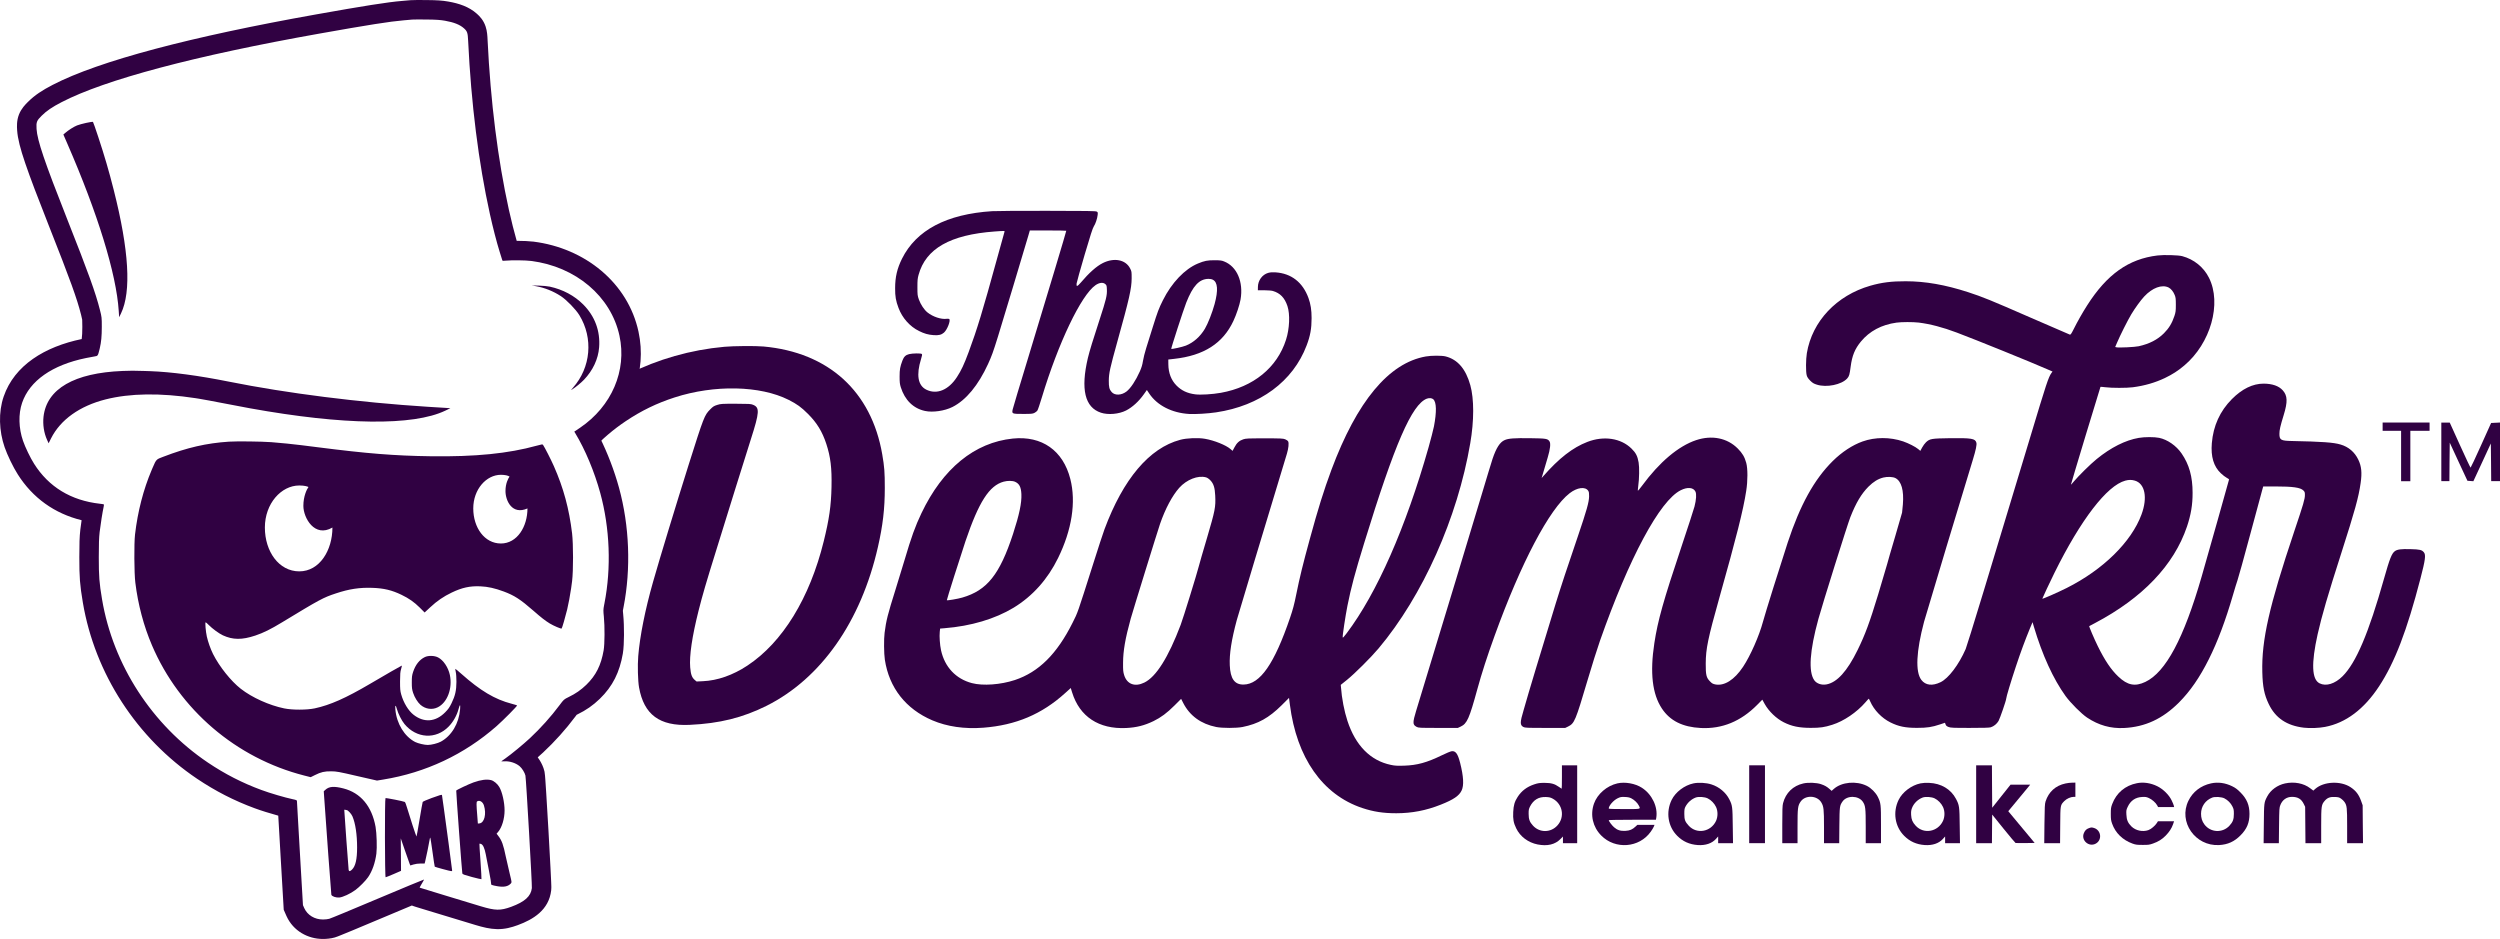 <svg width="213" height="80" viewBox="0 0 213 80" fill="none" xmlns="http://www.w3.org/2000/svg">
<path d="M84.537 17.992C80.648 18.24 78.068 19.601 76.85 22.042C76.434 22.883 76.265 23.603 76.265 24.557C76.26 25.255 76.325 25.632 76.555 26.239C76.876 27.093 77.518 27.817 78.294 28.199C78.754 28.428 79.079 28.52 79.551 28.554C79.976 28.585 80.215 28.524 80.427 28.337C80.713 28.086 81.021 27.275 80.869 27.176C80.835 27.154 80.731 27.15 80.635 27.163C80.193 27.223 79.482 26.989 79.027 26.625C78.74 26.399 78.441 25.944 78.285 25.511C78.172 25.186 78.164 25.12 78.164 24.47C78.164 23.88 78.177 23.72 78.263 23.416C78.875 21.183 80.952 20 84.754 19.722C85.595 19.662 85.617 19.662 85.582 19.753C85.565 19.792 85.27 20.863 84.923 22.129C83.735 26.46 83.25 28.06 82.53 29.998C82.135 31.06 81.905 31.55 81.533 32.123C80.813 33.237 79.807 33.645 78.91 33.193C78.203 32.834 78.055 31.945 78.472 30.592C78.567 30.293 78.58 30.202 78.537 30.159C78.467 30.089 77.756 30.098 77.453 30.172C77.167 30.241 77.01 30.393 76.889 30.714C76.685 31.26 76.646 31.472 76.646 32.079C76.646 32.574 76.663 32.717 76.746 32.99C77.093 34.091 77.817 34.802 78.814 35.014C79.473 35.158 80.483 35.01 81.147 34.676C82.309 34.091 83.349 32.829 84.186 31.004C84.494 30.328 84.615 29.998 85.019 28.698C85.357 27.618 87.321 21.088 87.62 20.056L87.741 19.636H89.293C90.148 19.636 90.846 19.649 90.846 19.662C90.846 19.74 89.346 24.734 87.59 30.514C86.896 32.79 86.306 34.754 86.28 34.884C86.202 35.257 86.22 35.266 87.173 35.266C87.876 35.266 87.98 35.257 88.132 35.179C88.227 35.132 88.34 35.045 88.383 34.984C88.427 34.923 88.596 34.425 88.76 33.879C90.161 29.231 92.112 25.142 93.339 24.296C93.66 24.075 93.976 24.036 94.167 24.201C94.284 24.301 94.293 24.335 94.306 24.656C94.332 25.16 94.241 25.528 93.703 27.176C93.122 28.945 92.827 29.916 92.688 30.497C92.06 33.163 92.428 34.711 93.799 35.162C94.423 35.366 95.329 35.283 95.94 34.975C96.478 34.698 97.024 34.204 97.458 33.588L97.714 33.228L97.922 33.54C98.598 34.546 99.851 35.184 101.317 35.27C101.832 35.301 102.925 35.236 103.614 35.132C107.348 34.577 110.166 32.496 111.323 29.434C111.636 28.615 111.748 27.995 111.748 27.102C111.748 26.412 111.666 25.901 111.484 25.398C110.994 24.049 110.019 23.291 108.666 23.204C108.388 23.187 108.232 23.2 108.041 23.252C107.543 23.399 107.178 23.898 107.174 24.448L107.17 24.73H107.712C108.028 24.734 108.336 24.756 108.449 24.791C109.069 24.973 109.45 25.363 109.689 26.074C109.923 26.772 109.871 28.012 109.568 28.949C108.809 31.325 106.793 32.968 104.018 33.467C103.294 33.597 102.279 33.657 101.832 33.597C101.152 33.51 100.662 33.276 100.233 32.842C99.786 32.387 99.552 31.78 99.543 31.039L99.539 30.631L100.037 30.575C102.565 30.297 104.191 29.257 105.084 27.349C105.344 26.798 105.613 25.983 105.696 25.515C105.952 24.015 105.388 22.705 104.295 22.276C104.083 22.189 103.966 22.176 103.484 22.172C102.869 22.172 102.622 22.22 102.058 22.454C100.94 22.922 99.829 24.084 99.079 25.584C98.728 26.287 98.629 26.551 98.221 27.852C98.03 28.472 97.774 29.283 97.657 29.655C97.54 30.024 97.415 30.523 97.38 30.761C97.328 31.086 97.263 31.303 97.12 31.633C96.764 32.431 96.33 33.089 95.971 33.362C95.541 33.688 94.978 33.709 94.713 33.402C94.514 33.176 94.466 32.985 94.47 32.426C94.479 31.784 94.566 31.381 95.203 29.088C96.213 25.463 96.413 24.583 96.417 23.711C96.417 23.139 96.413 23.117 96.283 22.866C95.901 22.12 94.921 21.929 93.955 22.415C93.421 22.683 92.793 23.239 92.069 24.093C91.782 24.427 91.691 24.444 91.726 24.153C91.739 24.041 92.047 22.944 92.407 21.717C92.897 20.056 93.096 19.436 93.192 19.289C93.339 19.067 93.486 18.63 93.521 18.309C93.543 18.105 93.534 18.079 93.443 18.027C93.356 17.975 92.597 17.966 89.22 17.962C86.957 17.958 84.85 17.971 84.537 17.992ZM103.333 23.833C103.753 24.041 103.801 24.735 103.484 25.905C103.281 26.646 102.912 27.583 102.656 28.012C102.257 28.684 101.685 29.187 101.035 29.447C100.736 29.564 99.834 29.764 99.79 29.725C99.76 29.69 100.818 26.425 101.065 25.792C101.633 24.349 102.175 23.768 102.964 23.759C103.09 23.755 103.246 23.785 103.333 23.833Z" fill="#300142"/>
<path d="M183.826 21.765C181.363 22.059 179.516 23.364 177.825 26.018C177.439 26.62 176.984 27.423 176.655 28.086C176.481 28.433 176.412 28.528 176.355 28.511C176.316 28.502 174.821 27.852 173.03 27.072C169.566 25.558 168.937 25.302 167.675 24.89C165.737 24.262 164.033 23.963 162.364 23.963C161.163 23.958 160.309 24.067 159.35 24.344C156.472 25.172 154.399 27.371 153.944 30.085C153.857 30.605 153.848 31.68 153.931 31.975C153.974 32.131 154.052 32.248 154.23 32.431C154.434 32.63 154.525 32.686 154.798 32.773C155.622 33.037 156.897 32.777 157.378 32.248C157.547 32.058 157.586 31.941 157.677 31.234C157.798 30.297 158.037 29.725 158.549 29.101C159.281 28.212 160.313 27.661 161.583 27.488C162.008 27.427 162.997 27.427 163.47 27.483C164.454 27.605 165.529 27.886 166.721 28.337C168.39 28.966 173.013 30.839 174.404 31.45L174.873 31.654L174.786 31.776C174.526 32.14 174.365 32.63 172.965 37.282C169.626 48.369 167.61 54.989 167.476 55.297C166.886 56.641 166.015 57.795 165.334 58.124C164.636 58.462 164.055 58.393 163.699 57.929C163.179 57.244 163.257 55.514 163.929 52.978C164.059 52.492 167.48 41.115 168.087 39.168C168.343 38.331 168.438 37.885 168.386 37.712C168.286 37.36 167.974 37.312 166.114 37.334C164.558 37.356 164.419 37.382 164.098 37.677C163.999 37.772 163.847 37.976 163.764 38.132L163.613 38.414L163.426 38.258C163.192 38.063 162.611 37.768 162.152 37.608C161.041 37.23 159.762 37.23 158.692 37.612C157.829 37.92 156.931 38.509 156.146 39.285C154.564 40.855 153.367 43.027 152.309 46.236C151.689 48.13 150.38 52.31 150.206 52.969C149.886 54.166 149.136 55.87 148.511 56.81C147.77 57.925 146.911 58.467 146.135 58.311C145.932 58.267 145.854 58.224 145.693 58.055C145.377 57.734 145.324 57.509 145.329 56.533C145.333 55.271 145.52 54.382 146.486 50.94C147.956 45.715 148.524 43.465 148.776 41.835C148.914 40.963 148.914 39.923 148.78 39.437C148.641 38.93 148.45 38.609 148.056 38.214C147.163 37.317 145.858 37.052 144.514 37.499C143 38.006 141.392 39.359 139.896 41.393C139.714 41.635 139.558 41.826 139.545 41.817C139.536 41.804 139.549 41.635 139.575 41.436C139.666 40.785 139.684 39.819 139.61 39.398C139.514 38.852 139.376 38.583 139.003 38.219C138.101 37.33 136.64 37.109 135.244 37.651C133.995 38.132 132.825 39.042 131.481 40.577L131.346 40.729L131.52 40.144C131.615 39.823 131.771 39.294 131.866 38.973C132.079 38.266 132.131 37.781 132.018 37.608C131.866 37.373 131.736 37.352 130.357 37.334C129.009 37.317 128.519 37.352 128.198 37.495C127.791 37.672 127.483 38.154 127.162 39.103C127.08 39.355 126.655 40.738 126.226 42.181C125.215 45.55 122.987 52.904 121.708 57.097C120.546 60.899 120.468 61.155 120.437 61.424C120.407 61.684 120.477 61.818 120.698 61.931C120.862 62.013 120.958 62.018 122.54 62.018H124.21L124.452 61.905C124.994 61.649 125.181 61.229 125.874 58.701C126.234 57.387 126.715 55.891 127.34 54.17C129.59 47.948 132.009 43.357 133.735 42.021C134.377 41.527 135.066 41.436 135.318 41.817C135.378 41.913 135.396 42.017 135.391 42.29C135.383 42.789 135.183 43.491 134.442 45.672C133.553 48.269 132.963 50.064 132.534 51.46C130.865 56.936 130.448 58.306 130.24 59.026C130.11 59.477 129.915 60.153 129.807 60.522C129.499 61.549 129.495 61.779 129.794 61.94C129.92 62.009 130.093 62.018 131.645 62.018H133.358L133.601 61.901C134.147 61.627 134.225 61.445 135.27 57.92C135.617 56.741 136.089 55.245 136.315 54.603C138.804 47.519 141.418 42.645 143.204 41.765C143.777 41.479 144.267 41.523 144.449 41.878C144.553 42.082 144.522 42.568 144.371 43.157C144.31 43.396 143.811 44.926 143.265 46.561C141.708 51.217 141.244 52.869 140.95 54.799C140.564 57.314 140.776 59.143 141.596 60.37C142.285 61.411 143.36 61.948 144.912 62.026C146.72 62.117 148.316 61.463 149.708 60.058L150.15 59.611L150.358 59.989C150.709 60.613 151.347 61.224 151.98 61.541C152.661 61.883 153.294 62.014 154.278 62.014C155.089 62.014 155.431 61.966 156.116 61.749C157.092 61.441 158.197 60.691 158.939 59.833C159.082 59.668 159.207 59.529 159.22 59.529C159.233 59.529 159.285 59.629 159.342 59.759C159.663 60.496 160.322 61.181 161.063 61.549C161.757 61.896 162.347 62.018 163.339 62.014C164.194 62.014 164.592 61.953 165.295 61.718L165.711 61.58L165.763 61.718C165.802 61.827 165.859 61.879 166.019 61.94C166.201 62.009 166.379 62.018 167.827 62.018C168.985 62.018 169.479 62.005 169.609 61.966C169.878 61.883 170.129 61.675 170.277 61.424C170.398 61.207 170.927 59.676 170.927 59.533C170.927 59.399 171.339 58.029 171.751 56.793C172.167 55.536 172.536 54.547 172.956 53.524L173.173 53.008L173.286 53.394C174.001 55.8 174.938 57.851 175.987 59.304C176.416 59.893 177.331 60.812 177.825 61.142C178.805 61.792 179.824 62.083 180.964 62.026C182.763 61.94 184.259 61.242 185.647 59.854C186.605 58.892 187.416 57.717 188.192 56.164C188.942 54.669 189.618 52.865 190.247 50.701C190.399 50.177 190.572 49.609 190.633 49.444C190.698 49.275 191.188 47.51 191.721 45.52C192.259 43.53 192.723 41.796 192.762 41.67L192.827 41.445H193.854C195.363 41.445 196.001 41.536 196.252 41.791C196.361 41.9 196.378 41.947 196.378 42.169C196.378 42.52 196.265 42.91 195.467 45.282C193.334 51.642 192.679 54.534 192.749 57.266C192.779 58.51 192.914 59.187 193.295 59.98C193.867 61.177 194.834 61.827 196.295 62C196.82 62.061 197.579 62.031 198.099 61.931C199.864 61.593 201.42 60.422 202.699 58.471C204.03 56.446 205.067 53.75 206.228 49.27C206.636 47.705 206.692 47.28 206.519 47.064C206.345 46.847 206.185 46.808 205.37 46.786C204.568 46.765 204.256 46.808 204.048 46.955C203.779 47.146 203.601 47.593 203.12 49.297C201.811 53.945 200.731 56.481 199.586 57.617C198.931 58.267 198.182 58.497 197.626 58.219C196.963 57.886 196.907 56.533 197.462 54.04C197.813 52.483 198.325 50.714 199.495 47.072C200.635 43.521 200.956 42.355 201.125 41.163C201.255 40.274 201.199 39.723 200.926 39.16C200.618 38.518 200.098 38.071 199.413 37.872C198.819 37.694 197.83 37.625 195.25 37.573C194.331 37.555 194.206 37.482 194.206 36.965C194.206 36.636 194.279 36.315 194.566 35.379C194.921 34.226 194.899 33.714 194.492 33.258C194.154 32.881 193.603 32.691 192.862 32.686C191.938 32.686 191.028 33.128 190.156 34.004C189.142 35.028 188.573 36.272 188.448 37.759C188.352 38.904 188.604 39.749 189.22 40.326C189.376 40.477 189.601 40.647 189.714 40.707C189.826 40.768 189.917 40.829 189.917 40.846C189.917 40.885 188.079 47.393 187.576 49.14C186.059 54.391 184.519 57.275 182.785 58.098C181.91 58.514 181.263 58.389 180.483 57.647C179.867 57.066 179.33 56.268 178.731 55.05C178.424 54.426 177.973 53.372 178.003 53.346C178.012 53.342 178.233 53.225 178.493 53.086C182.547 50.948 185.213 48.156 186.327 44.874C186.666 43.872 186.813 43.001 186.809 41.986C186.809 40.612 186.518 39.572 185.872 38.635C185.417 37.972 184.667 37.451 183.956 37.304C183.557 37.221 182.711 37.221 182.222 37.308C181.086 37.503 179.85 38.123 178.636 39.112C178.111 39.537 177.088 40.547 176.694 41.02C176.564 41.18 176.451 41.301 176.442 41.297C176.429 41.28 178.935 32.99 178.961 32.959C178.974 32.951 179.165 32.968 179.386 32.994C179.919 33.063 181.198 33.063 181.723 32.994C182.72 32.864 183.613 32.604 184.446 32.209C185.092 31.897 185.56 31.598 186.093 31.147C188.348 29.257 189.306 25.857 188.205 23.668C187.75 22.757 186.926 22.094 185.929 21.825C185.591 21.734 184.368 21.7 183.826 21.765ZM184.767 24.496C184.97 24.6 185.17 24.843 185.287 25.142C185.369 25.346 185.382 25.463 185.382 25.966C185.382 26.486 185.369 26.59 185.261 26.92C185.057 27.535 184.797 27.965 184.368 28.394C183.822 28.94 183.132 29.296 182.222 29.499C181.901 29.573 180.509 29.638 180.323 29.59L180.214 29.564L180.366 29.209C180.639 28.563 181.276 27.297 181.584 26.781C181.905 26.247 182.373 25.602 182.685 25.264C183.379 24.517 184.199 24.214 184.767 24.496ZM161.492 40.733C162 40.998 162.221 41.774 162.126 42.975C162.1 43.292 162.069 43.604 162.056 43.677C162.043 43.747 161.77 44.684 161.453 45.758C161.132 46.83 160.833 47.874 160.781 48.078C160.729 48.282 160.387 49.431 160.023 50.636C159.29 53.047 158.917 54.057 158.267 55.384C157.382 57.188 156.515 58.146 155.617 58.311C155.201 58.389 154.781 58.246 154.577 57.959C154.065 57.236 154.182 55.445 154.928 52.735C155.266 51.499 157.408 44.67 157.647 44.068C158.128 42.841 158.592 42.069 159.194 41.462C159.624 41.037 160.005 40.803 160.461 40.686C160.812 40.599 161.28 40.621 161.492 40.733ZM181.892 40.95C182.755 41.206 182.989 42.394 182.456 43.833C181.597 46.17 179.182 48.542 176.078 50.099C175.293 50.493 174.005 51.057 174.005 51.009C174.005 50.97 174.673 49.552 175.042 48.802C177.283 44.271 179.512 41.371 181.077 40.95C181.385 40.868 181.615 40.868 181.892 40.95Z" fill="#300142"/>
<path fill-rule="evenodd" clip-rule="evenodd" d="M53.521 31.874L53.5 32L52.5 35L50 37L50.474 38.303C51.303 37.405 52.261 36.586 53.32 35.878C54.647 34.989 55.961 34.352 57.478 33.861C60.873 32.765 64.762 32.847 67.186 34.065C67.914 34.434 68.265 34.69 68.842 35.266C69.601 36.025 70.06 36.775 70.403 37.824C70.763 38.921 70.88 39.88 70.845 41.48C70.811 43.101 70.65 44.224 70.182 46.119C68.99 50.957 66.674 54.729 63.682 56.706C62.443 57.526 61.124 57.986 59.889 58.038L59.347 58.064L59.204 57.942C58.952 57.73 58.857 57.478 58.805 56.863C58.722 55.879 58.965 54.231 59.516 52.037C59.863 50.671 60.136 49.726 61.012 46.917C61.27 46.088 61.642 44.889 62.002 43.727C62.24 42.961 62.472 42.212 62.664 41.597C63.145 40.044 63.73 38.176 63.969 37.438C64.715 35.11 64.736 34.72 64.155 34.486C63.96 34.408 63.834 34.404 62.685 34.399C61.489 34.399 61.415 34.404 61.107 34.499C60.821 34.59 60.752 34.633 60.5 34.889C60.019 35.374 59.962 35.526 58.679 39.58C57.595 43.023 56.216 47.549 55.64 49.578C54.968 51.942 54.517 54.196 54.378 55.905C54.313 56.681 54.348 58.025 54.447 58.571C54.864 60.891 56.199 61.879 58.761 61.758C61.307 61.641 63.284 61.147 65.317 60.132C69.952 57.808 73.356 52.956 74.799 46.604C75.22 44.762 75.385 43.344 75.385 41.575C75.385 40.231 75.35 39.771 75.168 38.717C74.244 33.345 70.589 30.024 65.048 29.521C64.376 29.461 62.482 29.474 61.71 29.547C58.839 29.807 56.065 30.601 53.521 31.874ZM52.855 50.663L52.889 50.386C52.883 50.471 52.871 50.562 52.855 50.663Z" fill="#300142"/>
<path d="M121.478 30.371C118.326 30.926 115.612 34.191 113.435 40.035C112.785 41.791 112.303 43.331 111.588 45.954C111.016 48.039 110.725 49.227 110.443 50.632C110.266 51.512 110.157 51.916 109.915 52.627C108.575 56.563 107.361 58.306 105.956 58.324C105.184 58.337 104.824 57.829 104.777 56.676C104.733 55.714 104.924 54.5 105.375 52.826C105.509 52.336 107.899 44.406 109.646 38.648C109.78 38.201 109.828 37.751 109.75 37.608C109.715 37.547 109.607 37.469 109.494 37.425C109.316 37.356 109.125 37.347 107.734 37.347C106.325 37.347 106.147 37.356 105.926 37.43C105.592 37.538 105.371 37.738 105.18 38.106L105.015 38.414L104.837 38.258C104.452 37.924 103.45 37.521 102.665 37.386C102.08 37.282 101.109 37.321 100.55 37.473C97.922 38.175 95.702 40.799 94.102 45.095C93.981 45.42 93.56 46.708 93.166 47.957C91.765 52.366 91.843 52.141 91.392 53.043C90.053 55.722 88.505 57.257 86.467 57.938C85.261 58.337 83.748 58.45 82.808 58.202C81.442 57.843 80.488 56.832 80.176 55.402C80.076 54.938 80.028 54.231 80.067 53.836L80.098 53.555L80.475 53.524C82.721 53.346 84.776 52.735 86.359 51.777C87.972 50.797 89.263 49.357 90.152 47.536C91.323 45.147 91.692 42.78 91.193 40.816C90.577 38.383 88.773 37.113 86.294 37.365C83.037 37.699 80.323 39.914 78.507 43.725C77.978 44.835 77.648 45.746 77.063 47.731C76.92 48.222 76.577 49.34 76.3 50.225C75.628 52.366 75.502 52.865 75.368 53.914C75.298 54.434 75.311 55.705 75.389 56.208C75.753 58.597 77.171 60.405 79.434 61.372C80.696 61.91 82.166 62.122 83.779 62.001C86.562 61.784 88.765 60.852 90.755 59.048L91.228 58.619L91.345 58.996C91.986 61.06 93.621 62.135 95.94 62.027C96.834 61.983 97.501 61.814 98.282 61.437C98.911 61.129 99.422 60.752 100.064 60.11L100.632 59.542L100.81 59.893C101.369 60.986 102.327 61.68 103.619 61.94C104.153 62.044 105.332 62.044 105.865 61.94C107.192 61.675 108.115 61.159 109.191 60.093L109.824 59.46L109.897 60.028C110.474 64.563 112.676 67.711 116.063 68.842C117.017 69.159 117.853 69.289 118.963 69.289C120.303 69.285 121.504 69.055 122.757 68.556C123.841 68.127 124.318 67.802 124.53 67.351C124.738 66.913 124.695 66.159 124.405 65.005C124.205 64.221 124.023 63.965 123.689 64.004C123.594 64.013 123.212 64.169 122.844 64.351C121.573 64.971 120.737 65.2 119.635 65.235C119.033 65.252 118.855 65.244 118.508 65.17C116.765 64.81 115.49 63.522 114.801 61.415C114.528 60.583 114.32 59.512 114.25 58.536L114.233 58.35L114.758 57.929C115.412 57.405 116.826 55.995 117.454 55.245C121.218 50.767 124.184 44.124 125.267 37.759C125.597 35.839 125.597 33.996 125.272 32.821C124.886 31.438 124.197 30.631 123.169 30.367C122.844 30.285 121.959 30.285 121.478 30.371ZM122.115 34.018C122.393 34.265 122.41 35.088 122.172 36.333C122.111 36.632 121.907 37.425 121.721 38.089C119.77 44.957 117.316 50.532 114.736 53.953C114.484 54.291 114.406 54.365 114.398 54.296C114.376 54.153 114.632 52.47 114.801 51.612C115.122 50.021 115.434 48.846 116.232 46.258C118.829 37.811 120.29 34.451 121.569 33.965C121.773 33.892 121.998 33.909 122.115 34.018ZM102.748 40.669C102.86 40.699 102.995 40.79 103.125 40.925C103.398 41.211 103.506 41.549 103.537 42.229C103.584 43.205 103.528 43.487 102.839 45.824C102.496 46.981 102.184 48.053 102.149 48.209C101.998 48.815 100.805 52.687 100.593 53.238C99.543 56.013 98.503 57.665 97.497 58.155C96.695 58.549 96.023 58.298 95.78 57.526C95.693 57.24 95.68 57.123 95.685 56.468C95.689 55.458 95.875 54.383 96.335 52.718C96.53 52.02 98.629 45.238 98.837 44.632C99.283 43.344 99.873 42.238 100.471 41.562C101.104 40.859 102.063 40.482 102.748 40.669ZM86.489 41.05C86.848 41.215 86.992 41.492 87.022 42.095C87.056 42.837 86.848 43.842 86.311 45.49C85.179 48.945 84.1 50.303 81.984 50.914C81.62 51.022 80.709 51.178 80.67 51.139C80.648 51.118 81.815 47.437 82.257 46.114C83.393 42.763 84.286 41.367 85.517 41.037C85.851 40.946 86.276 40.95 86.489 41.05Z" fill="#300142"/>
<path d="M203 36.352V36.705H203.787H204.574V38.852V41H204.967H205.361V38.852V36.705H206.181H207V36.352V36H205H203V36.352Z" fill="#300142"/>
<path d="M208 38.5V40.994H208.344H208.688L208.7 39.35L208.719 37.714L209.469 39.337L210.225 40.962L210.475 40.981L210.731 41L211.475 39.395L212.219 37.784L212.237 39.389L212.25 40.994H212.625H213V38.5V36L212.618 36.019L212.243 36.038L211.388 37.937C210.919 38.986 210.512 39.843 210.494 39.843C210.475 39.843 210.062 38.98 209.588 37.925L208.719 36.007H208.362H208V38.5Z" fill="#300142"/>
<path d="M133.076 66.202C133.076 66.748 133.067 67.199 133.054 67.199C133.041 67.199 132.937 67.13 132.82 67.043C132.451 66.783 132.174 66.705 131.602 66.7C131.168 66.7 131.055 66.718 130.721 66.826C130.102 67.03 129.638 67.377 129.304 67.897C129.044 68.296 128.952 68.617 128.926 69.185C128.896 69.792 128.952 70.104 129.182 70.576C129.516 71.275 130.197 71.786 131.003 71.947C131.836 72.111 132.495 71.955 132.954 71.483L133.163 71.27V71.552V71.838H133.77H134.376V68.521V65.204H133.726H133.076V66.202ZM132.291 68.045C133.145 68.508 133.34 69.61 132.694 70.325C132.131 70.954 131.181 70.967 130.613 70.347C130.327 70.035 130.24 69.809 130.24 69.345C130.236 69.003 130.253 68.929 130.357 68.716C130.648 68.149 131.094 67.88 131.71 67.906C131.996 67.919 132.1 67.941 132.291 68.045Z" fill="#300142"/>
<path d="M149.031 68.521V71.838H149.703H150.375V68.521V65.204H149.703H149.031V68.521Z" fill="#300142"/>
<path d="M168.369 68.521V71.838H169.041H169.713L169.722 70.62L169.735 69.402L170.702 70.603C171.235 71.262 171.694 71.808 171.725 71.821C171.751 71.83 172.132 71.834 172.566 71.83L173.351 71.817L173.082 71.492C172.93 71.314 172.423 70.702 171.955 70.139L171.105 69.115L171.872 68.188C172.297 67.68 172.718 67.173 172.809 67.056L172.974 66.852L172.137 66.856H171.296L170.515 67.837L169.735 68.82L169.722 67.013L169.713 65.204H169.041H168.369V68.521Z" fill="#300142"/>
<path d="M137.802 66.744C136.905 66.948 136.094 67.65 135.807 68.469C135.469 69.428 135.703 70.46 136.427 71.188C137.62 72.398 139.662 72.242 140.642 70.863C140.75 70.716 140.867 70.52 140.902 70.433L140.967 70.277H140.239H139.506L139.341 70.429C139.085 70.672 138.864 70.767 138.491 70.789C138.071 70.815 137.793 70.728 137.516 70.481C137.329 70.317 137.065 69.965 137.065 69.879C137.065 69.861 137.971 69.844 139.077 69.844H141.084L141.114 69.679C141.266 68.751 140.755 67.676 139.887 67.117C139.324 66.752 138.452 66.596 137.802 66.744ZM138.981 68.014C139.233 68.14 139.506 68.396 139.623 68.626C139.788 68.951 139.866 68.933 138.387 68.933C137.507 68.933 137.065 68.921 137.065 68.89C137.065 68.647 137.459 68.192 137.823 68.014C138.058 67.902 138.123 67.889 138.431 67.902C138.686 67.91 138.834 67.941 138.981 68.014Z" fill="#300142"/>
<path d="M144.284 66.744C143.517 66.904 142.753 67.481 142.424 68.153C141.917 69.194 142.108 70.421 142.897 71.21C143.382 71.696 143.942 71.947 144.652 71.999C145.312 72.042 145.849 71.86 146.196 71.479L146.387 71.266V71.552V71.839H147.02H147.653L147.631 70.351C147.614 68.738 147.597 68.617 147.341 68.11C147.042 67.516 146.469 67.039 145.81 66.831C145.364 66.688 144.726 66.653 144.284 66.744ZM145.498 68.023C145.784 68.162 146.066 68.452 146.205 68.751C146.374 69.107 146.369 69.588 146.205 69.944C145.767 70.88 144.566 71.093 143.885 70.356C143.564 70.005 143.504 69.84 143.504 69.346C143.504 68.977 143.517 68.886 143.603 68.725C143.794 68.366 144.111 68.088 144.475 67.95C144.722 67.858 145.238 67.893 145.498 68.023Z" fill="#300142"/>
<path d="M153.649 66.748C152.769 66.943 152.14 67.555 151.915 68.435C151.863 68.643 151.85 68.999 151.85 70.264V71.838H152.5H153.15V70.416C153.15 68.838 153.172 68.647 153.415 68.296C153.814 67.72 154.811 67.759 155.171 68.361C155.379 68.708 155.405 68.933 155.405 70.46V71.838H156.051H156.701L156.714 70.329C156.732 68.695 156.736 68.643 156.987 68.283C157.356 67.754 158.34 67.767 158.709 68.305C158.934 68.634 158.96 68.855 158.96 70.416V71.838H159.61H160.261V70.264C160.261 68.534 160.248 68.417 159.992 67.897C159.814 67.533 159.415 67.134 159.047 66.952C158.141 66.51 156.914 66.627 156.246 67.212L156.055 67.381L155.89 67.234C155.661 67.03 155.47 66.917 155.145 66.809C154.772 66.683 154.069 66.653 153.649 66.748Z" fill="#300142"/>
<path d="M163.621 66.744C162.854 66.904 162.09 67.481 161.761 68.153C161.254 69.194 161.444 70.421 162.234 71.21C162.719 71.696 163.278 71.947 163.989 71.999C164.649 72.042 165.186 71.86 165.533 71.479L165.724 71.266V71.553V71.839H166.357H166.99L166.968 70.351C166.951 68.708 166.933 68.604 166.652 68.067C166.218 67.238 165.381 66.74 164.358 66.701C164.081 66.688 163.816 66.705 163.621 66.744ZM164.835 68.023C165.121 68.162 165.403 68.452 165.542 68.751C165.711 69.107 165.706 69.588 165.542 69.944C165.104 70.88 163.903 71.093 163.222 70.356C162.94 70.048 162.849 69.831 162.828 69.432C162.815 69.15 162.828 69.038 162.901 68.843C163.053 68.444 163.4 68.106 163.812 67.95C164.059 67.859 164.575 67.893 164.835 68.023Z" fill="#300142"/>
<path d="M175.978 66.752C175.137 66.93 174.547 67.464 174.282 68.283C174.217 68.491 174.204 68.743 174.187 70.178L174.17 71.838H174.846H175.518L175.531 70.286C175.544 68.547 175.536 68.612 175.882 68.248C176.077 68.049 176.424 67.893 176.672 67.893H176.823V67.286V66.679L176.554 66.683C176.403 66.683 176.147 66.713 175.978 66.752Z" fill="#300142"/>
<path d="M182.074 66.727C181.068 66.922 180.318 67.555 179.962 68.5C179.854 68.79 179.841 68.881 179.841 69.345C179.841 69.792 179.858 69.909 179.953 70.178C180.235 70.971 180.851 71.57 181.688 71.873C181.965 71.973 182.074 71.986 182.546 71.986C183.032 71.99 183.127 71.977 183.435 71.869C183.89 71.709 184.202 71.513 184.515 71.197C184.823 70.88 185.026 70.568 185.143 70.23L185.23 69.974H184.541H183.855L183.76 70.126C183.617 70.356 183.262 70.65 183.036 70.728C182.546 70.897 181.961 70.767 181.601 70.416C181.298 70.117 181.189 69.862 181.168 69.402C181.15 69.05 181.159 68.998 181.28 68.743C181.527 68.21 181.943 67.928 182.512 67.902C182.798 67.884 182.88 67.902 183.084 67.993C183.361 68.118 183.665 68.387 183.786 68.608L183.868 68.76H184.549H185.234L185.208 68.639C185.195 68.574 185.113 68.374 185.026 68.197C184.801 67.724 184.302 67.234 183.803 66.987C183.24 66.709 182.624 66.618 182.074 66.727Z" fill="#300142"/>
<path d="M188.378 66.744C187.507 66.935 186.826 67.459 186.453 68.227C185.578 70.022 187.03 72.112 189.072 71.999C189.809 71.956 190.36 71.709 190.893 71.171C191.435 70.629 191.656 70.096 191.656 69.345C191.656 68.6 191.431 68.062 190.893 67.52C190.62 67.243 190.468 67.13 190.178 66.987C189.584 66.696 188.968 66.614 188.378 66.744ZM189.519 68.019C189.805 68.166 190.061 68.422 190.199 68.704C190.312 68.925 190.325 69.003 190.325 69.345C190.325 69.809 190.243 70.031 189.952 70.347C189.358 70.997 188.331 70.941 187.81 70.234C187.615 69.97 187.529 69.688 187.529 69.332C187.529 68.712 187.901 68.179 188.483 67.954C188.721 67.863 189.285 67.897 189.519 68.019Z" fill="#300142"/>
<path d="M194.687 66.748C194.04 66.887 193.46 67.308 193.174 67.845C192.896 68.374 192.896 68.365 192.879 70.178L192.861 71.838H193.512H194.158L194.175 70.329C194.192 68.899 194.197 68.812 194.288 68.587C194.461 68.144 194.821 67.893 195.276 67.893C195.775 67.893 196.07 68.071 196.278 68.491L196.399 68.738L196.412 70.286L196.425 71.838H197.097H197.765V70.347C197.765 68.66 197.782 68.556 198.077 68.218C198.303 67.962 198.532 67.88 198.953 67.902C199.23 67.915 199.304 67.936 199.464 68.049C199.564 68.118 199.694 68.244 199.746 68.322C199.959 68.634 199.976 68.799 199.976 70.373V71.838H200.653H201.329L201.311 70.221L201.298 68.608L201.177 68.27C200.978 67.702 200.722 67.368 200.262 67.065C199.417 66.51 197.986 66.579 197.266 67.208L197.097 67.36L196.824 67.156C196.278 66.735 195.467 66.579 194.687 66.748Z" fill="#300142"/>
<path d="M177.982 70.555C177.76 70.637 177.652 70.737 177.552 70.967C177.275 71.583 177.969 72.207 178.567 71.873C179.126 71.557 179.018 70.715 178.393 70.538C178.194 70.486 178.185 70.486 177.982 70.555Z" fill="#300142"/>
<path fill-rule="evenodd" clip-rule="evenodd" d="M7.014 27.851C7.014 28.308 6.997 28.623 6.962 28.887C3.824 29.537 1.23 31.115 0.315 33.781C0.314 33.781 0.314 33.781 0.314 33.781C0.314 33.781 0.314 33.782 0.314 33.782C-0.148 35.127 -0.082 36.73 0.394 38.102C0.394 38.102 0.394 38.102 0.394 38.102C0.626 38.772 1.114 39.788 1.506 40.403C2.79 42.438 4.66 43.756 6.952 44.323C6.908 44.62 6.869 44.906 6.843 45.134L6.843 45.136V45.137C6.775 45.733 6.758 46.328 6.758 47.471C6.758 49.18 6.802 49.821 7.059 51.337C8.081 57.389 11.649 62.887 16.79 66.35L16.791 66.35L16.792 66.351C18.351 67.398 19.937 68.213 21.697 68.862C22.224 69.058 23.026 69.307 23.708 69.494C23.737 69.997 23.773 70.624 23.813 71.315L23.9 72.83V72.831L24.174 77.514L24.411 78.053L24.416 78.063C24.987 79.316 26.232 80 27.52 80C27.772 80 28.192 79.969 28.524 79.871C28.634 79.838 28.74 79.797 28.769 79.785L28.776 79.783C28.854 79.752 28.953 79.713 29.068 79.666C29.301 79.573 29.617 79.443 29.994 79.287C30.748 78.974 31.755 78.552 32.835 78.096C33.673 77.742 34.453 77.415 35.092 77.148C35.121 77.161 35.145 77.17 35.156 77.174L35.159 77.175C35.188 77.187 35.213 77.196 35.224 77.199C35.246 77.207 35.27 77.215 35.288 77.221L35.29 77.221C35.329 77.234 35.38 77.25 35.438 77.269C35.549 77.303 35.703 77.35 35.888 77.407L35.923 77.418C36.325 77.541 36.877 77.709 37.481 77.891C38.685 78.255 40.041 78.667 40.495 78.805L40.498 78.806L40.501 78.807C41.13 78.996 41.732 79.151 42.352 79.162C43.02 79.173 43.576 79.018 44.118 78.82L44.12 78.819L44.122 78.818C45.407 78.345 46.771 77.546 46.962 75.852C46.979 75.702 46.973 75.521 46.972 75.481V75.481L46.971 75.474C46.969 75.381 46.964 75.26 46.959 75.121C46.947 74.84 46.929 74.459 46.906 74.014C46.861 73.121 46.797 71.956 46.731 70.791C46.664 69.627 46.595 68.46 46.538 67.563C46.51 67.116 46.484 66.732 46.464 66.449C46.453 66.308 46.444 66.187 46.436 66.093L46.435 66.082C46.431 66.029 46.418 65.878 46.394 65.755L46.389 65.733L46.384 65.711C46.3 65.339 46.126 65.006 45.984 64.776C45.935 64.698 45.878 64.613 45.814 64.525C45.984 64.377 46.141 64.236 46.274 64.112L46.277 64.109C47.27 63.181 48.207 62.138 49.005 61.069C49.05 61.007 49.087 60.959 49.118 60.918L49.132 60.9C49.14 60.896 49.148 60.892 49.157 60.887C49.166 60.883 49.174 60.879 49.183 60.874C49.94 60.507 50.516 60.105 51.098 59.544L51.1 59.542L51.102 59.54C52.21 58.468 52.792 57.267 53.065 55.689C53.137 55.276 53.16 54.64 53.164 54.095C53.167 53.518 53.148 52.869 53.099 52.378L51.471 51.549C51.393 51.956 51.398 52.03 51.449 52.544C51.531 53.363 51.523 54.88 51.431 55.405C51.21 56.684 50.773 57.552 49.949 58.349C49.493 58.787 49.06 59.091 48.453 59.386C48.041 59.589 48.041 59.589 47.677 60.075C46.94 61.064 46.068 62.035 45.145 62.898C44.585 63.418 43.567 64.259 43.055 64.619C42.89 64.732 42.738 64.84 42.717 64.857C42.699 64.87 42.803 64.875 42.951 64.866C43.402 64.831 43.926 64.996 44.264 65.273C44.477 65.451 44.711 65.833 44.767 66.08C44.828 66.384 45.344 75.398 45.314 75.666C45.236 76.36 44.715 76.833 43.549 77.262C42.634 77.596 42.205 77.587 40.978 77.219C40.523 77.08 39.166 76.668 37.961 76.304C36.755 75.939 35.762 75.636 35.754 75.627C35.745 75.623 35.832 75.467 35.94 75.281C36.053 75.099 36.135 74.942 36.127 74.934C36.118 74.925 34.344 75.658 32.19 76.568C30.035 77.479 28.175 78.251 28.053 78.281C27.936 78.316 27.693 78.341 27.52 78.341C26.809 78.341 26.198 77.973 25.924 77.375L25.812 77.119L25.556 72.735L25.452 70.925L25.451 70.923L25.451 70.915L25.451 70.912C25.363 69.384 25.3 68.295 25.3 68.257C25.3 68.179 25.253 68.157 24.923 68.088C24.316 67.962 22.994 67.576 22.274 67.307C20.639 66.704 19.169 65.95 17.717 64.974C12.948 61.761 9.639 56.658 8.694 51.061C8.456 49.652 8.417 49.105 8.417 47.471C8.417 46.331 8.434 45.819 8.49 45.325C8.564 44.687 8.742 43.577 8.829 43.191C8.85 43.083 8.863 42.983 8.85 42.975C8.837 42.962 8.686 42.936 8.503 42.918C6.049 42.641 4.15 41.487 2.906 39.515C2.585 39.012 2.152 38.11 1.961 37.559C1.588 36.484 1.558 35.266 1.883 34.321C2.529 32.439 4.449 31.095 7.329 30.505C7.615 30.444 7.948 30.383 8.07 30.366C8.33 30.331 8.343 30.314 8.473 29.79C8.483 29.75 8.493 29.71 8.502 29.671C8.624 29.148 8.673 28.65 8.673 27.851C8.673 27.045 8.668 27.015 8.512 26.399C8.139 24.925 7.545 23.277 5.707 18.629C3.786 13.764 3.179 11.978 3.114 10.985C3.079 10.4 3.127 10.278 3.552 9.858C3.96 9.45 4.449 9.116 5.247 8.705C8.941 6.788 16.598 4.75 27.23 2.86C31.314 2.132 33.26 1.824 34.383 1.733C34.666 1.709 34.962 1.682 35.087 1.671L35.12 1.668C35.216 1.659 35.771 1.655 36.356 1.663C37.188 1.672 37.527 1.698 37.917 1.767C38.684 1.902 39.187 2.106 39.526 2.409C39.812 2.665 39.855 2.795 39.886 3.484C40.141 8.817 40.774 13.86 41.737 18.226C41.988 19.366 42.318 20.645 42.565 21.434C42.644 21.69 42.718 21.926 42.761 22.063L42.761 22.064C42.783 22.131 42.796 22.174 42.799 22.184C42.812 22.228 42.886 22.232 43.129 22.206C43.593 22.159 44.767 22.172 45.245 22.232C49.06 22.713 52.056 25.25 52.78 28.61C53.422 31.576 52.117 34.615 49.42 36.445L48.93 36.774L49.012 36.909C49.858 38.305 50.647 40.195 51.141 41.999C51.961 44.991 52.091 48.377 51.501 51.395C51.49 51.451 51.48 51.502 51.471 51.549L53.099 52.378C53.085 52.23 53.077 52.149 53.073 52.087C53.071 52.057 53.07 52.041 53.07 52.035C53.071 52.029 53.072 52.016 53.076 51.991C53.085 51.935 53.1 51.858 53.128 51.715L53.129 51.713C53.768 48.442 53.627 44.797 52.741 41.561C52.341 40.103 51.761 38.583 51.097 37.261C53.803 35.047 55.134 31.651 54.401 28.261C53.507 24.111 49.858 21.143 45.454 20.587C45.114 20.544 44.553 20.52 44.022 20.519C43.812 19.788 43.559 18.788 43.356 17.869C42.418 13.611 41.794 8.664 41.542 3.408V3.405L41.542 3.4C41.529 3.099 41.51 2.662 41.374 2.258C41.19 1.706 40.859 1.376 40.631 1.173C39.956 0.568 39.095 0.29 38.205 0.134C37.681 0.041 37.234 0.014 36.377 0.005C35.83 -0.003 35.173 -0.003 34.971 0.016L34.933 0.019L34.929 0.02C34.8 0.031 34.517 0.057 34.248 0.08C33.028 0.179 30.994 0.504 26.938 1.227C16.325 3.115 8.432 5.184 4.485 7.232C3.611 7.683 2.957 8.108 2.383 8.682C2.381 8.683 2.38 8.685 2.378 8.686C2.377 8.688 2.375 8.689 2.373 8.691C2.176 8.887 1.816 9.243 1.615 9.759C1.411 10.283 1.441 10.792 1.458 11.069L1.459 11.088L1.459 11.094C1.507 11.824 1.74 12.696 2.144 13.888C2.558 15.109 3.204 16.806 4.164 19.238L4.165 19.239C6.012 23.91 6.563 25.454 6.904 26.805L6.905 26.806C6.989 27.139 6.997 27.186 7.003 27.237C7.011 27.311 7.014 27.415 7.014 27.851ZM48.661 50.118C48.692 49.913 48.719 49.708 48.743 49.508C48.852 48.615 48.847 46.365 48.743 45.455C48.492 43.356 48.015 41.583 47.187 39.71C46.953 39.176 46.393 38.08 46.268 37.906C46.22 37.841 46.172 37.85 45.734 37.971C43.311 38.643 40.497 38.925 36.703 38.873C33.603 38.83 31.27 38.643 27.078 38.106C26.028 37.969 25.179 37.868 24.453 37.793L48.661 50.118ZM16.945 33.97C17.419 34.05 18.179 34.189 18.818 34.316C19.607 34.472 20.726 34.685 21.311 34.789C29.285 36.228 35.198 36.298 37.939 34.988L38.372 34.78L37.939 34.75C37.812 34.743 37.567 34.727 37.279 34.709L37.278 34.709C37.023 34.693 36.734 34.675 36.465 34.659C30.599 34.286 24.48 33.514 19.482 32.512C16.91 31.996 14.591 31.689 12.792 31.623C12.609 31.617 12.448 31.612 12.303 31.607L16.945 33.97ZM12.303 31.607L16.945 33.97C16.838 33.952 16.745 33.937 16.672 33.926C13.659 33.466 11.083 33.501 8.993 34.03C6.791 34.589 5.156 35.755 4.354 37.342L4.142 37.767L4.012 37.481C3.743 36.891 3.635 36.172 3.708 35.504C3.977 33.128 6.327 31.767 10.45 31.606C11.145 31.58 11.368 31.576 12.303 31.607ZM24.453 37.793L48.661 50.118C48.566 50.762 48.444 51.412 48.323 51.928C48.175 52.539 47.898 53.502 47.85 53.55C47.811 53.593 47.178 53.324 46.84 53.12C46.454 52.882 46.12 52.626 45.44 52.028C44.338 51.065 43.818 50.731 42.925 50.398C42.17 50.116 41.563 49.981 40.93 49.955C40.037 49.916 39.365 50.064 38.481 50.489C37.8 50.814 37.228 51.204 36.66 51.737L36.178 52.184L35.758 51.763C35.285 51.295 34.847 50.987 34.21 50.679C33.386 50.281 32.714 50.12 31.734 50.085C30.642 50.046 29.744 50.181 28.617 50.558C27.537 50.913 27.221 51.087 24.043 53.016C23.067 53.61 22.451 53.914 21.758 54.148C20.617 54.529 19.841 54.521 18.991 54.131C18.649 53.97 18.099 53.567 17.778 53.242C17.66 53.12 17.548 53.02 17.522 53.02C17.461 53.02 17.526 53.806 17.622 54.235C17.73 54.707 17.938 55.292 18.151 55.722C18.692 56.797 19.677 58.028 20.509 58.679C21.48 59.438 22.946 60.096 24.22 60.357C24.923 60.5 26.15 60.495 26.818 60.352C28.131 60.07 29.462 59.477 31.522 58.267C32.779 57.526 34.206 56.706 34.236 56.706C34.249 56.706 34.223 56.836 34.175 56.996C34.102 57.244 34.089 57.417 34.084 58.05C34.084 58.7 34.097 58.856 34.18 59.156C34.379 59.871 34.795 60.56 35.242 60.903C36.131 61.592 37.111 61.514 37.926 60.691C38.199 60.413 38.294 60.279 38.476 59.906C38.78 59.282 38.884 58.831 38.888 58.093C38.888 57.755 38.867 57.4 38.832 57.257C38.801 57.118 38.784 56.996 38.793 56.983C38.801 56.975 39.031 57.166 39.3 57.404C40.922 58.848 42.157 59.585 43.588 59.958C43.831 60.023 44.043 60.088 44.056 60.101C44.095 60.14 42.886 61.358 42.305 61.87C39.56 64.281 36.261 65.833 32.649 66.418L32.12 66.505L30.412 66.115C28.847 65.75 28.665 65.72 28.227 65.716C27.654 65.707 27.338 65.781 26.831 66.037L26.471 66.215L25.92 66.076C20.119 64.593 15.293 60.469 12.948 54.98C12.245 53.337 11.759 51.512 11.53 49.639C11.43 48.85 11.417 46.296 11.504 45.541C11.733 43.573 12.215 41.713 12.922 40.044L12.975 39.918C13.169 39.462 13.248 39.276 13.387 39.159C13.483 39.078 13.608 39.03 13.821 38.95L13.91 38.916C15.948 38.132 17.596 37.754 19.516 37.629C20.188 37.585 22.265 37.611 23.11 37.672C23.516 37.702 23.955 37.741 24.453 37.793ZM9.691 16.188C9.28 14.562 8.911 13.305 8.365 11.649C8.139 10.963 7.94 10.396 7.922 10.387C7.836 10.348 6.891 10.556 6.565 10.686C6.275 10.803 5.841 11.081 5.56 11.323L5.399 11.462L5.729 12.221C8.326 18.178 9.912 23.329 10.116 26.486L10.151 27.027L10.312 26.698C11.2 24.842 10.992 21.322 9.691 16.188ZM49.688 25.939C48.939 25.189 47.959 24.665 46.844 24.422C46.667 24.383 46.25 24.344 45.916 24.335L45.31 24.322L45.661 24.383C46.398 24.513 47.126 24.803 47.781 25.228C48.267 25.545 49.056 26.355 49.359 26.85C50.565 28.81 50.343 31.316 48.817 33.033C48.639 33.232 48.626 33.258 48.735 33.189C49.034 33.002 49.493 32.63 49.758 32.352C50.513 31.563 50.972 30.583 51.046 29.586C51.15 28.194 50.682 26.936 49.688 25.939ZM38.329 57.508C38.19 56.858 37.774 56.242 37.323 56.012C37.011 55.852 36.499 55.839 36.2 55.982C35.74 56.203 35.402 56.632 35.198 57.244C35.099 57.547 35.086 57.669 35.086 58.137C35.086 58.609 35.099 58.727 35.198 59.034C35.328 59.425 35.58 59.832 35.823 60.049C36.248 60.417 36.816 60.5 37.297 60.261C38.117 59.854 38.567 58.644 38.329 57.508ZM42.539 67.051C42.383 66.782 42.075 66.527 41.841 66.466C41.472 66.375 40.978 66.436 40.345 66.661C39.942 66.804 38.871 67.311 38.871 67.359C38.862 67.558 39.361 74.353 39.391 74.422C39.417 74.491 39.569 74.548 40.211 74.721C40.644 74.834 41.008 74.921 41.021 74.908C41.034 74.895 40.995 74.214 40.939 73.394C40.878 72.575 40.839 71.894 40.848 71.886C40.861 71.873 40.922 71.881 40.987 71.907C41.151 71.964 41.286 72.263 41.386 72.779C41.425 72.973 41.519 73.457 41.611 73.938L41.611 73.939L41.668 74.231C41.78 74.795 41.858 75.276 41.845 75.298C41.798 75.376 41.928 75.428 42.352 75.502C42.925 75.606 43.289 75.532 43.528 75.268C43.608 75.178 43.606 75.168 43.442 74.494L43.442 74.494L43.432 74.452C43.333 74.049 43.185 73.399 43.098 73C42.886 71.968 42.76 71.621 42.456 71.222L42.309 71.031L42.439 70.879C42.764 70.502 42.99 69.752 42.99 69.05C42.99 68.369 42.79 67.476 42.539 67.051ZM31.999 70.45C31.682 68.69 30.724 67.545 29.25 67.172C28.456 66.969 28.032 67.003 27.724 67.29L27.585 67.415L27.615 67.862C27.771 70.177 28.214 76.169 28.231 76.234C28.274 76.369 28.617 76.49 28.899 76.469C29.202 76.447 29.857 76.143 30.282 75.827C30.62 75.58 31.166 75.025 31.366 74.73C31.721 74.209 31.964 73.512 32.068 72.727C32.133 72.224 32.094 71.001 31.999 70.45ZM37.756 68.449L37.755 68.448C37.698 68.049 37.657 67.758 37.657 67.745C37.657 67.684 37.471 67.736 36.777 67.992C36.374 68.139 36.031 68.291 36.014 68.326C35.996 68.361 35.875 69.041 35.745 69.831C35.615 70.624 35.498 71.274 35.485 71.274C35.459 71.274 34.865 69.462 34.67 68.785C34.605 68.551 34.522 68.343 34.488 68.326C34.379 68.265 32.892 67.971 32.844 68.001C32.775 68.044 32.784 74.743 32.857 74.743C32.883 74.743 33.191 74.617 33.538 74.47L34.167 74.196L34.158 72.813L34.145 71.426L34.488 72.423C34.674 72.969 34.856 73.494 34.895 73.581L34.96 73.737L35.229 73.655C35.398 73.603 35.623 73.572 35.84 73.572H36.178L36.222 73.407C36.291 73.143 36.569 71.786 36.599 71.565C36.616 71.452 36.642 71.361 36.655 71.361C36.673 71.361 36.759 71.912 36.85 72.584C36.941 73.26 37.028 73.824 37.041 73.841C37.08 73.876 38.351 74.222 38.45 74.222C38.489 74.222 38.524 74.205 38.524 74.183C38.524 74.105 37.952 69.826 37.809 68.82L37.756 68.449ZM43.415 40.605C43.299 40.761 43.067 41.187 43.067 41.84C43.067 42.657 43.633 43.9 44.94 43.319C44.94 44.864 44.069 46.306 42.675 46.306C41.281 46.306 40.322 44.951 40.322 43.319C40.322 41.686 41.437 40.453 42.675 40.453C43.037 40.453 43.284 40.518 43.415 40.605ZM25.847 43.1C25.847 42.284 26.137 41.689 26.282 41.494C26.209 41.45 25.951 41.363 25.5 41.363C23.958 41.363 22.567 42.905 22.567 44.946C22.567 46.986 23.762 48.68 25.5 48.68C27.237 48.68 28.323 46.878 28.323 44.946C26.803 45.836 25.847 44.12 25.847 43.1ZM38.225 61.904C38.619 61.501 38.931 60.942 39.075 60.387C39.114 60.222 39.17 60.088 39.192 60.088C39.213 60.088 39.218 60.231 39.2 60.43C39.101 61.64 38.476 62.689 37.562 63.188C37.297 63.331 36.751 63.47 36.443 63.47C36.161 63.47 35.619 63.34 35.372 63.218C34.462 62.75 33.794 61.662 33.685 60.456C33.646 60.044 33.716 60.027 33.82 60.422C33.924 60.808 34.223 61.397 34.462 61.688C35.485 62.923 37.141 63.019 38.225 61.904ZM40.653 68.278C40.583 68.321 40.583 68.525 40.666 69.54L40.714 70.168L40.844 70.155C41.269 70.116 41.459 69.345 41.23 68.621C41.13 68.308 40.857 68.148 40.653 68.278ZM29.705 74.123C29.688 74.045 29.328 69.115 29.332 69.002C29.332 68.985 29.363 68.981 29.402 68.993C29.441 69.007 29.497 69.019 29.532 69.019C29.644 69.019 29.926 69.323 30.026 69.549C30.282 70.143 30.425 71.105 30.425 72.206C30.425 73.204 30.291 73.789 30 74.079C29.84 74.249 29.731 74.261 29.705 74.123Z" fill="#300142"/>
</svg>
